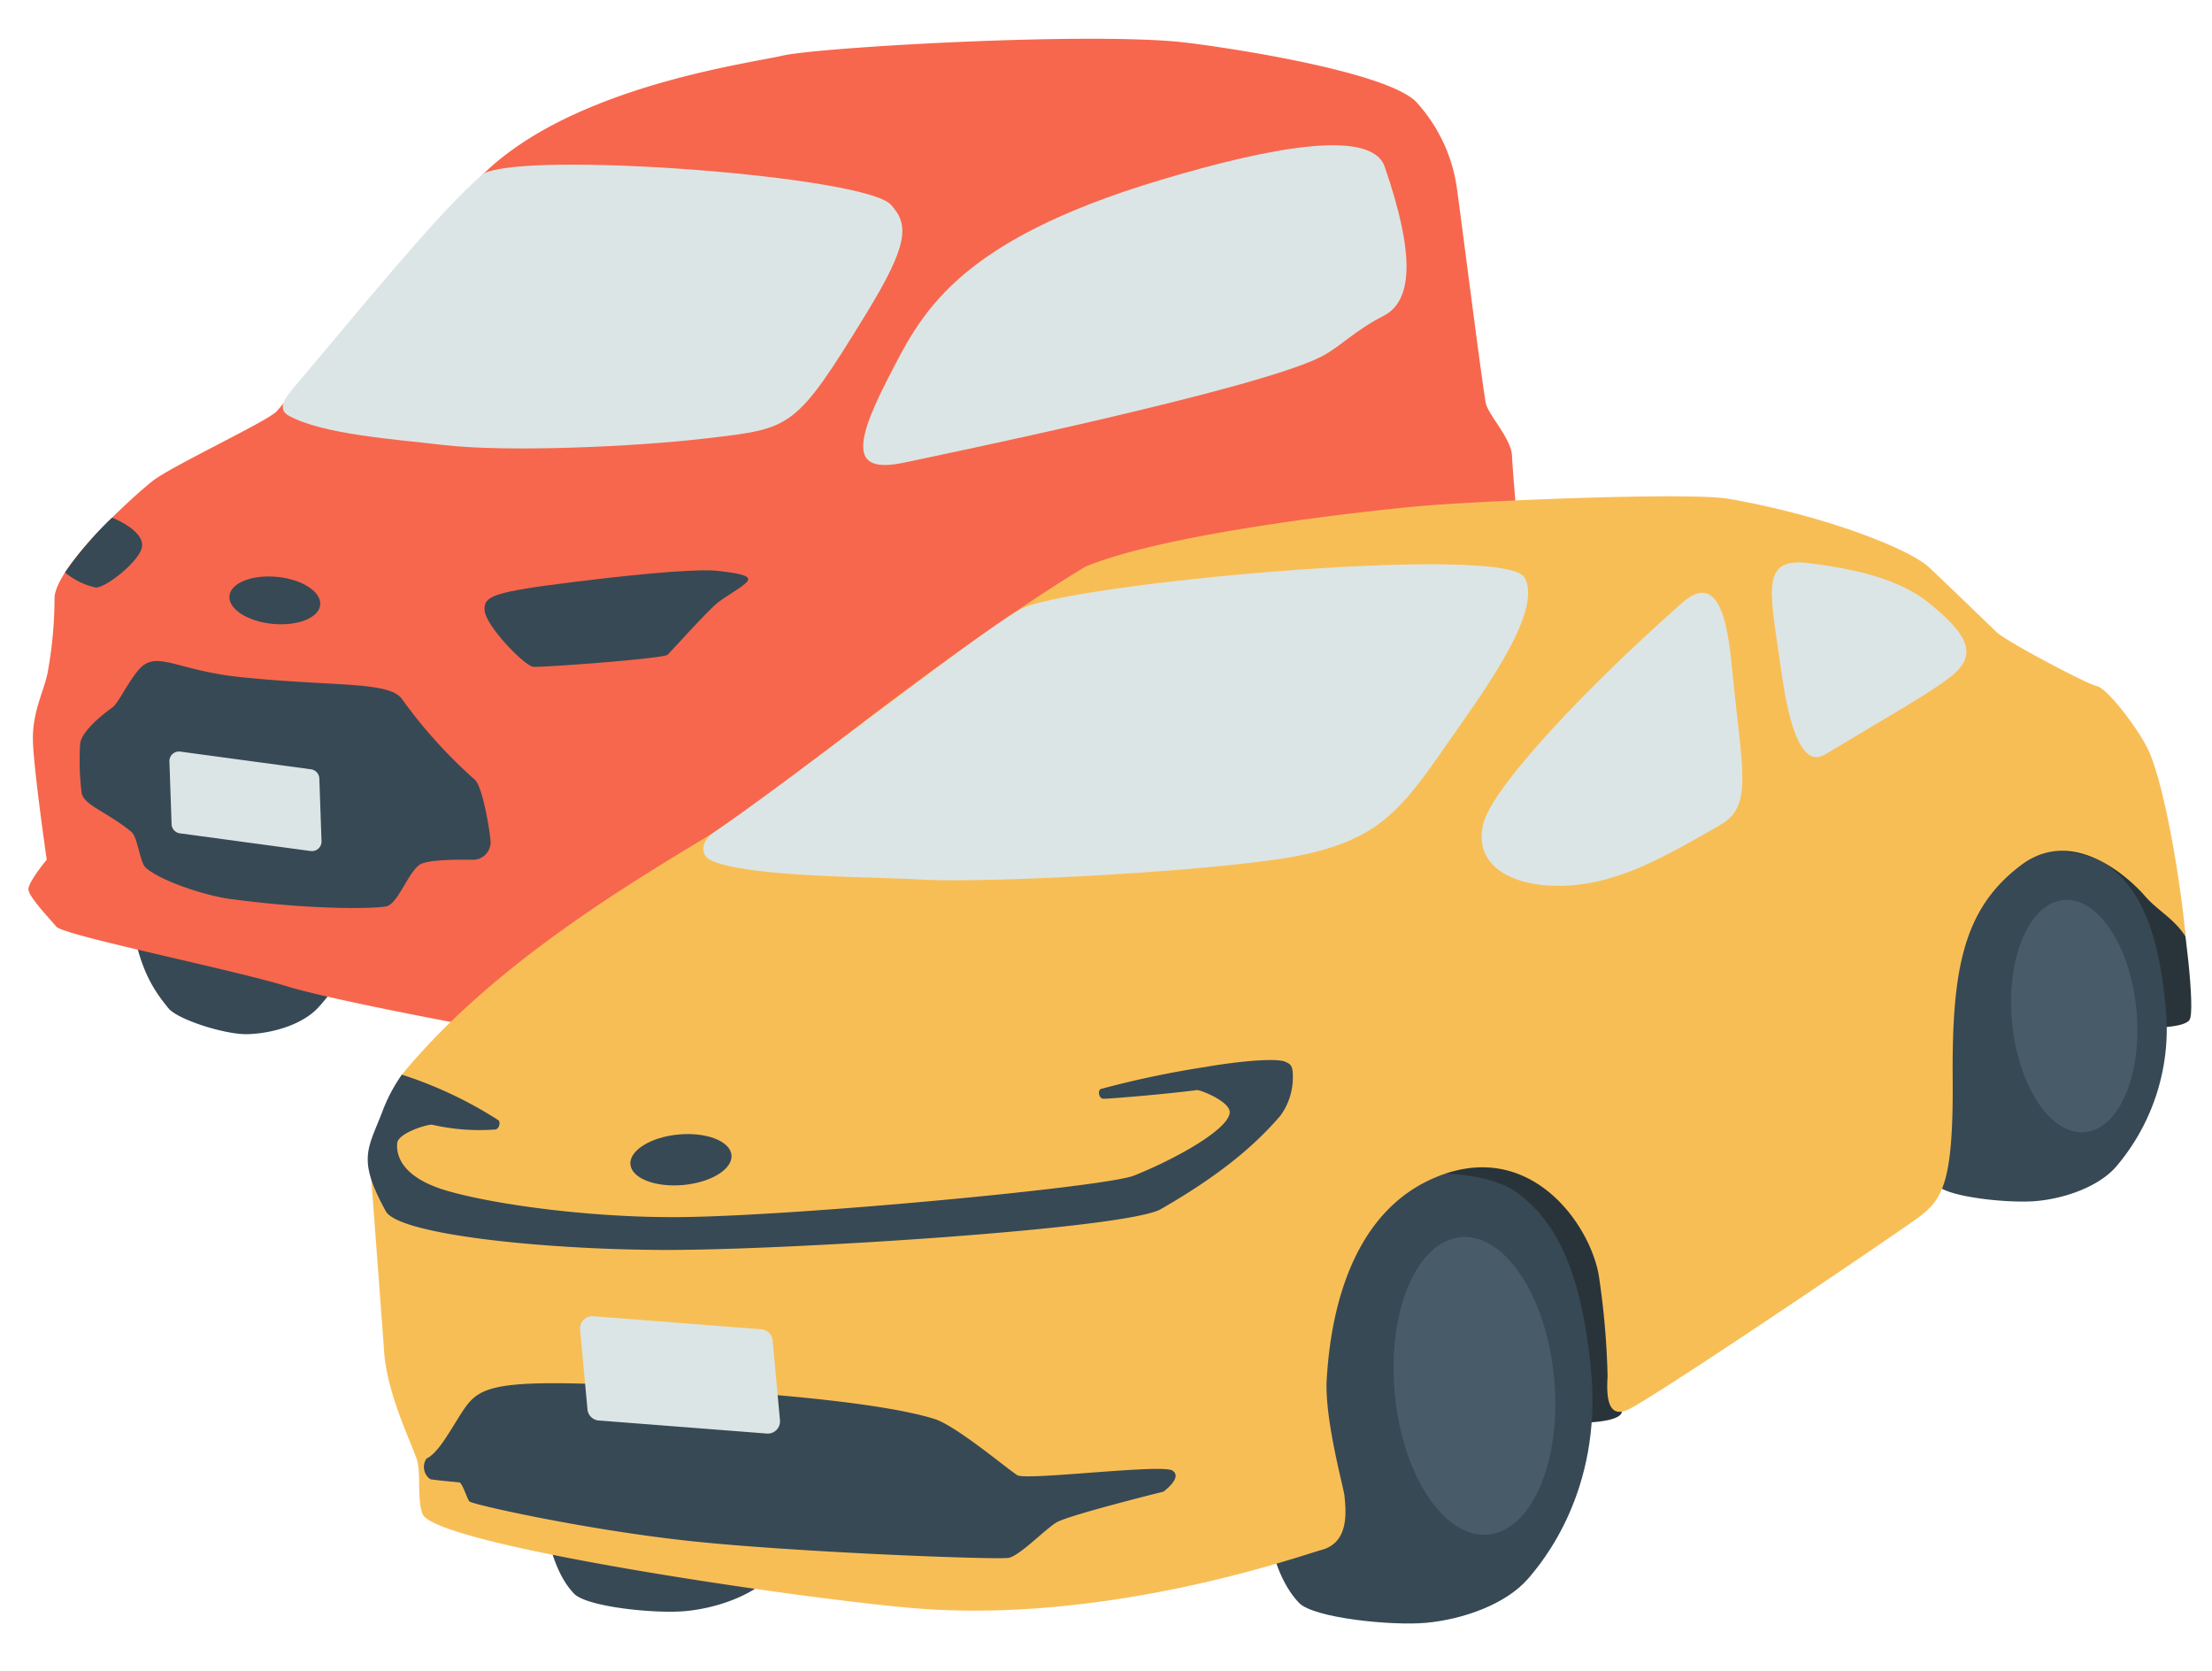 <svg xmlns="http://www.w3.org/2000/svg" width="266.554" height="201.29"><defs><clipPath id="a"><path data-name="長方形 781" fill="none" d="M0 0h260v192.333H0z"/></clipPath></defs><g data-name="グループ 1732" transform="rotate(-2 259.925 4.537)" clip-path="url(#a)"><path data-name="パス 1571" d="M110.193 110.635c.768-1 .494-11.4 0-15.731s-3.522-12.735-14.373-11.746-.588 9.15-.711 14.466.247 10.262 1.113 11.375 12.735 3.243 13.972 1.636" fill="#29343a"/><path data-name="パス 1572" d="M75.665 109.131c.12 10.333.726 15.26 2.839 18.026 1.182 1.548 8.2 2.941 11.288 2.941 3.362 0 7.379-1.044 9.586-3.254 1.3-1.3 7.354-7.363 7.346-18.6-.007-10.024-2.229-14.446-5.144-17.136s-10.249-2.989-12.3-2.462-13.793 5.1-13.614 20.482" fill="#374955"/><path data-name="パス 1573" d="M103.338 108.588c0 7.662-3.24 13.873-7.237 13.873s-7.237-6.211-7.237-13.873 3.24-13.873 7.237-13.873 7.237 6.211 7.237 13.873" fill="#475c68"/><path data-name="パス 1574" d="M12.081 97.92c.107 9.206 2.412 12.657 4.294 15.122 1.053 1.38 6.731 3.44 9.483 3.44 3 0 6.575-.93 8.541-2.9a22.772 22.772 0 0 0 6.546-16.57c-.006-8.932-1.986-12.871-4.584-15.268s-9.132-2.663-10.96-2.193-13.479 4.664-13.32 18.369" fill="#374955"/><path data-name="パス 1575" d="M37.928 97.316c0 6.827-2.887 12.361-6.448 12.361s-6.448-5.534-6.448-12.361 2.887-12.361 6.448-12.361 6.448 5.534 6.448 12.361" fill="#475c68"/><path data-name="パス 1576" d="M181.287 89.758c.608-.79.53-9.539.365-13.554-.141-3.44-2.759-8.74-11.337-7.958s-.465 7.232-.562 11.435.429 7.972.88 8.992c1.036 2.347 9.677 2.355 10.654 1.085" fill="#29343a"/><path data-name="パス 1577" d="M152.543 87.903c.1 8.168.629 12.063 2.459 14.25 1.024 1.224 7.1 2.325 9.777 2.325 2.911 0 6.391-.825 8.3-2.573a19.454 19.454 0 0 0 6.363-14.7c-.006-7.924-1.93-11.42-4.455-13.546s-8.877-2.363-10.655-1.946a16.129 16.129 0 0 0-11.791 16.191" fill="#374955"/><path data-name="パス 1578" d="M176.512 87.474c0 6.057-2.806 10.967-6.268 10.967s-6.268-4.91-6.268-10.967 2.807-10.967 6.268-10.967 6.268 4.91 6.268 10.967" fill="#475c68"/><path data-name="パス 1579" d="M142.062.921c3.761.492 25.327 4.338 28.529 8.413a19.343 19.343 0 0 1 4.367 10.189c.291 2.62 2.329 24.924 2.62 26.29s2.911 4.332 2.911 6.342.982 21.274 1.273 26.308a27.159 27.159 0 0 0-3.477-4.241c-1.48-1.436-3.568-3.568-7.694-2.882-3.989.665-6.677 5.822-8.724 12.518s-1.465 11.365-2.629 12.96-13.682 5.671-22.124 8-26.491 6.114-27.655 6.4l-.035.009a1.7 1.7 0 0 1-2.056-1.662c-.028-3.053-.165-9.577-.821-12.751-.873-4.227-4.949-11.213-10.771-9.176s-14.847 7.86-16.3 16.594-.291 9.607 0 11.062-4.367 4.949-7.278 4.949-34.642-6.986-41.337-9.315-26.785-7.088-27.661-8.2S0 99 0 98.122s2.329-3.493 2.329-3.493S1.165 83.95 1.165 80.41s1.456-5.868 2.037-8.2a49.851 49.851 0 0 0 1.165-9.025C4.585 59.4 14.41 51.108 16.739 49.434s13.9-6.623 15.138-7.787 14.774-17.685 25.982-27.8S90.1 1.751 94.32.921s35.734-1.571 47.742 0" fill="#f7674d"/><path data-name="パス 1580" d="M56.111 66.464c-.068-1.759 1.091-2.183 10.917-3.057s15.429-1.019 17.321-.728 3.712.582 3.639 1.164-2.4 1.674-3.712 2.62-5.822 5.677-6.332 6.113-15.21 1.019-16.229.873-5.531-5.094-5.6-6.986" fill="#374955"/><path data-name="パス 1581" d="M15.064 57.567c.558-1.669-2.02-3.219-3.426-3.842a39.259 39.259 0 0 0-3.249 3.205 37.181 37.181 0 0 0-2.645 3.193 8.495 8.495 0 0 0 3.636 1.943c1.019.146 5.083-2.7 5.683-4.5" fill="#374955"/><path data-name="パス 1582" d="M10.772 76.653c.851-.528 1.738-2.527 3.275-4.33 2.292-2.687 4.412.038 12.466 1.151 11.43 1.58 17.945 1.069 19.337 3.4a59.118 59.118 0 0 0 8.3 9.86c1.019.764 1.687 6.66 1.7 7.387a2.117 2.117 0 0 1-2.208 2.31c-1.951-.1-5.291-.194-6.3.311-1.456.728-2.874 4.674-4.294 4.928-1.3.233-8.515.2-18.812-1.544-3.047-.515-8.421-2.526-10.044-4.149-.655-.655-.813-3.7-1.566-4.358-2.917-2.555-5.566-3.357-5.815-4.886a32.609 32.609 0 0 1 .034-5.956c.291-1.513 2.748-3.338 3.926-4.123" fill="#374955"/><path data-name="パス 1583" d="m34.153 94.698-15.675-2.681a1.155 1.155 0 0 1-.961-1.139v-7.561a1.155 1.155 0 0 1 1.35-1.139L34.54 84.86a1.155 1.155 0 0 1 .961 1.139v7.557a1.155 1.155 0 0 1-1.35 1.139" fill="#dce5e5"/><path data-name="パス 1584" d="M36.336 65.098c-.208 1.557-2.816 2.492-5.825 2.09s-5.278-1.991-5.069-3.548 2.816-2.492 5.825-2.09 5.278 1.991 5.069 3.548" fill="#374955"/><path data-name="パス 1585" d="M57.858 13.846c5.615-2.545 45.79 1.921 48.866 5.458 2.152 2.475 2.006 4.849-3.386 13-9.07 13.712-9.455 13.508-19.643 14.364-8.78.738-24.29.861-31.859-.3-5.739-.883-14.5-1.77-18.5-4.18-1.277-.768-.525-1.991.581-3.2 8.641-9.47 18.749-21.163 23.945-25.136" fill="#dce5e5"/><path data-name="パス 1586" d="M139.442 17.449c12.879-3.367 25.472-5.386 26.934-.619 3.342 10.9 2.76 16.3-.773 17.953-3.629 1.7-5.326 3.543-7.665 4.644-7.972 3.751-47.416 10.417-50.554 10.98-5.931 1.065-6.629-1.41-1.819-10 4.247-7.583 8.406-16.3 33.878-22.961" fill="#dce5e5"/><path data-name="パス 1587" d="M189.607 167.961c.855-1.254-.187-13.737-1.077-18.9s-5.1-15.062-18.075-13.13-.081 11.035.135 17.431 1 12.315 2.116 13.593 15.525 3.025 16.9 1.009" fill="#29343a"/><path data-name="パス 1588" d="M144.894 166.232c.923 13.367 2.092 19.7 5.108 23.122 1.688 1.915 11.129 3.186 15.241 2.952 4.474-.255 9.744-1.911 12.519-4.94 1.637-1.787 9.245-10.09 8.406-24.634-.749-12.977-4.032-18.533-8.111-21.794s-13.862-3.092-16.554-2.254-17.982 7.648-16.609 27.549" fill="#374955"/><path data-name="パス 1589" d="M181.688 163.429c.565 9.919-3.289 18.206-8.608 18.509s-10.09-7.492-10.656-17.411 3.289-18.206 8.608-18.509 10.09 7.492 10.656 17.411" fill="#475c68"/><path data-name="パス 1590" d="M259.721 122.914c.749-1.1-.163-12.022-.943-16.543s-4.467-13.182-15.818-11.491-.07 9.657.118 15.256.876 10.777 1.852 11.9 13.587 2.647 14.791.883" fill="#29343a"/><path data-name="パス 1591" d="M224.647 123.744c.72 10.435 1.633 15.379 3.988 18.049 1.317 1.495 8.688 2.487 11.9 2.3 3.493-.2 7.607-1.492 9.772-3.856a25.558 25.558 0 0 0 6.561-19.229c-.584-10.13-3.147-14.468-6.332-17.013s-10.82-2.414-12.922-1.76-14.037 5.97-12.965 21.5" fill="#374955"/><path data-name="パス 1592" d="M253.365 121.557c.441 7.743-2.568 14.212-6.72 14.448s-7.876-5.848-8.318-13.592 2.567-14.212 6.72-14.448 7.877 5.849 8.318 13.592" fill="#475c68"/><path data-name="パス 1593" d="M58.265 164.964c.807 11.7 1.831 17.241 4.47 20.236 1.477 1.676 9.74 2.788 13.339 2.583 3.916-.223 8.528-1.672 10.956-4.324a28.653 28.653 0 0 0 7.356-21.558c-.656-11.357-3.529-16.22-7.1-19.074s-12.131-2.707-14.488-1.972-15.737 6.693-14.535 24.11" fill="#374955"/><path data-name="パス 1594" d="M88.464 90.735c5.715-4.157 25.341-18.737 40.163-27.006 9.739-3.673 33.246-5.478 40.35-5.882s32.744-.583 37.442.41c11.972 2.53 21.675 6.931 23.776 9.039s6.837 7.035 7.941 8.16 10.47 6.531 11.827 6.9 4.986 5.63 5.951 7.976c1.919 4.666 3.435 17.215 3.661 22.535-1.3-2.224-3.257-3.22-4.759-5.1-.539-.676-7.616-9.178-14.755-4.169s-8.755 12.211-9.118 25.43c-.338 12.306-1.667 14.387-4.557 16.445-1.947 1.387-32.21 20.375-35.868 21.988-2.577 1.136-2.621-1.679-2.385-4.068a95.87 95.87 0 0 0-.605-11.919c-.694-6.308-7.877-17.618-19.982-12.476-10.977 4.663-12.774 18.723-13.245 23.5s1.581 13.211 1.639 14.147c.106 1.734.456 5.658-2.974 6.442-2.215.506-25.264 7.877-48.411 5.41-12.133-1.293-58.4-9.606-59.72-13.524-.626-1.857.013-4.822-.447-6.545-.446-1.67-3.3-7.942-3.491-13.053-.21-5.6-.9-22.742-.9-22.742s3.785-10.016 4.2-10.633c14.647-16.574 38.556-27.1 44.272-31.261" fill="#f8be56"/><path data-name="パス 1595" d="M120.589 68.597c5.562-2.913 58.562-5.927 60.878-1.752s-6.154 14.552-10 19.725c-5.792 7.792-8.617 11-17.429 12.686s-38.555 2.2-46.319 1.456c-5.887-.565-21.2-1.006-25.417-3.224-1.344-.707-1.01-2.4.406-3.291 9.569-6.02 32.393-22.726 37.882-25.6" fill="#dce5e5"/><path data-name="パス 1596" d="M200.402 70.554c4.855-3.981 5.424 3.758 5.72 8.522.734 11.824 1.94 16.21-1.963 18.326-7.889 4.276-11.076 5.426-14.237 6.17-7.592 1.786-16.285-.542-14.443-7.208 1.221-4.419 13.326-16.3 24.923-25.809" fill="#dce5e5"/><path data-name="パス 1597" d="M215.799 66.344c-5.545-.9-4.907 2.642-3.984 11.024.432 3.925 1.262 14.223 5.142 12.065 7.88-4.381 12.557-6.787 15.209-8.662 3.425-2.422 3.053-4.727-2.2-9.229-3.981-3.416-10.384-4.582-14.171-5.2" fill="#dce5e5"/><path data-name="パス 1598" d="M45.543 168.327c1.6-.648 3.4-4.034 4.858-5.956 2.175-2.866 4.729-3.43 25.779-1.469 21.246 1.979 28.111 3.892 30.686 4.784s8.681 6.411 9.761 7.128 17.477-.781 18.715.1-1.194 2.5-1.194 2.5-11.591 2.442-13.029 3.267-4.534 3.822-5.857 4.046-26.374-1.615-38.8-3.431-25.654-5.26-25.935-5.633-.761-2.275-1.135-2.328-3.228-.415-3.481-.507a1.809 1.809 0 0 1-.365-2.5" fill="#374955"/><path data-name="パス 1599" d="m86.637 166.747-20.188-2.279a1.476 1.476 0 0 1-1.308-1.383l-.55-9.641a1.476 1.476 0 0 1 1.64-1.551l20.188 2.281a1.476 1.476 0 0 1 1.308 1.383l.55 9.641a1.476 1.476 0 0 1-1.64 1.551" fill="#dce5e5"/><path data-name="パス 1600" d="M150.566 124.129c-1.393-.505-6.159-.149-9.614.335a116.423 116.423 0 0 0-12.7 2.218c-.353.317-.159 1.123.29 1.171s7.214-.262 11.322-.645c.449-.042 3.95 1.532 3.871 2.8-.131 2.1-7.08 5.553-11.822 7.235-3.505 1.243-40.726 3.457-54.928 3.078-10.024-.267-21.578-2.134-27.677-4.094-4.79-1.54-6.2-3.888-5.968-5.975.139-1.259 3.858-2.209 4.294-2.091a25.617 25.617 0 0 0 7.522.842c.45.029.78-.731.486-1.1a49.651 49.651 0 0 0-11.449-5.9 19.9 19.9 0 0 0-2.589 4.574c-1.877 4.348-3.1 5.474.079 11.8 1.424 2.832 18.488 5.257 33.222 5.828s55.931-.594 60.12-2.814c6.256-3.316 11.023-6.642 14.8-10.755a7.788 7.788 0 0 0 1.66-4.521c.083-1.536-.257-1.664-.916-1.98" fill="#374955"/><path data-name="パス 1601" d="M83.553 133.072c.1 1.686-2.559 3.208-5.931 3.4s-6.183-1.019-6.279-2.7 2.559-3.208 5.931-3.4 6.183 1.019 6.279 2.7" fill="#374955"/></g></svg>